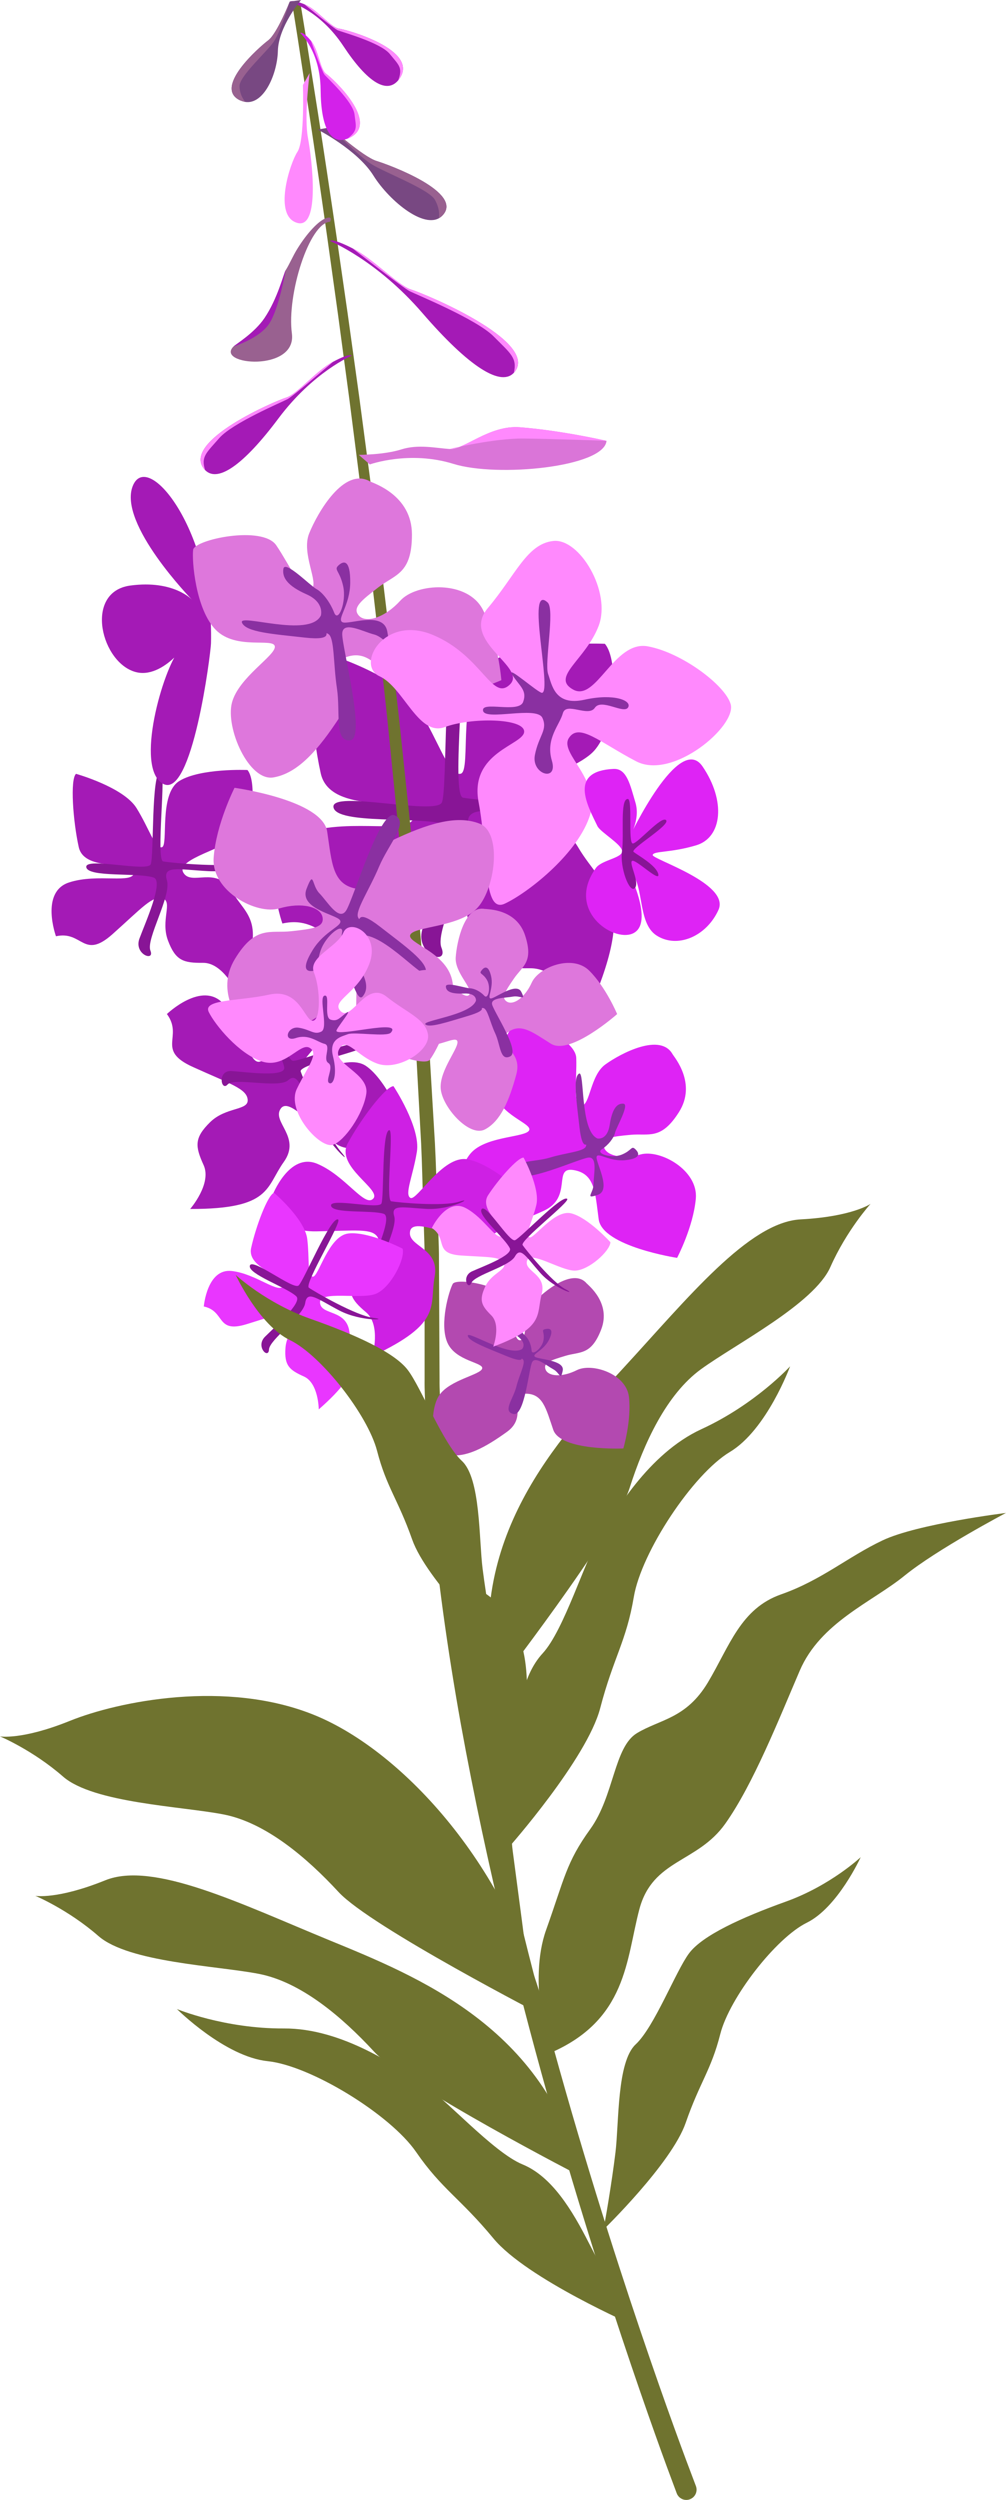 <svg xmlns="http://www.w3.org/2000/svg" id="uuid-1b10876c-0d0d-425d-a3db-1bd0ca51579c" viewBox="0 0 244.84 607.85"><defs><style>.uuid-3c5e9e32-6aba-4217-be4d-5ca40a6c5bba{fill:#e936ff;}.uuid-cf2fd7c8-b044-4ac8-aef2-976d459cdf31{fill:#ff89fd;}.uuid-4edb55aa-2049-4f93-9c18-03201c5d87ea{fill:#996190;}.uuid-1ca60f9f-4593-4b2f-80e8-15b3eef52c04{fill:#881596;}.uuid-e5e37621-d9df-4554-a178-9e35976d3425{fill:#b349b0;}.uuid-5bc4299b-d1e9-4604-88d6-b47d41dc2350{fill:#ce20e4;}.uuid-750a0fa9-7f70-495a-a796-5d88001932b9{fill:#d321ea;}.uuid-de581caf-9d6c-4944-bcd0-0d737b045270{fill:#de23f5;}.uuid-38c3dd30-a9d7-4869-a1a0-ac2d8102a3c9{fill:#da75d8;}.uuid-09b13943-4cc0-466c-909c-b82076410373{fill:#de77dc;}.uuid-beb503b1-a723-4e05-82cb-52c388b9d358{fill:#a41ab6;}.uuid-548544d8-ee20-4c01-b15b-bf2fee76533a{fill:#6f732f;}.uuid-f5b31948-4311-4fda-a7b4-e398dda3b2dc{fill:#8a30a1;}.uuid-644064eb-ad01-4717-988f-35825029f05a{fill:#784882;}</style></defs><g id="uuid-8a110473-ab6b-494a-896f-bc3aede7f928"><path class="uuid-beb503b1-a723-4e05-82cb-52c388b9d358" d="m147.21,156.54c3.42,3.92,2.79,20.23-2.71,26.12-5.5,5.9-26.8,10.2-23.56,15.86,3.24,5.66,13.57-3.01,19.78,7.52s15.04,11.98,1.96,41.25c0,0-5.59-11.95-13.67-11.85-8.08.09-11.28-.9-14.38-9.15-3.1-8.24,2.03-15.76-2.11-17.18-4.14-1.42-8.51,3.8-20.59,14.56-12.08,10.76-12.25-1.54-23.2.89,0,0-6.57-18.11,5.32-22.02,11.89-3.91,26.57.91,26.71-4.22.14-5.13-20.36.26-22.7-10.28-2.34-10.54-3.59-27.7-1.11-29.95,0,0,19.5,5.46,24.81,14.06,5.31,8.61,7.52,16.62,10.35,15.99,2.84-.63-1.43-21.8,7.17-27.11,8.61-5.31,27.93-4.49,27.93-4.49Z"></path><path class="uuid-1ca60f9f-4593-4b2f-80e8-15b3eef52c04" d="m111.67,156.77c2.48-.29-2.09,36.6,1.02,37.19s27.3,2.9,35.63.2c8.33-2.7-4.59,4.42-17.05,3.78-12.46-.64-18.93-2.61-17.05,3.78,1.88,6.39-8.66,24.04-6.77,28.73,1.89,4.69-6.89,1.53-4.5-4.96,2.39-6.49,10.1-23.51,5.8-24.97-6.22-2.11-26.88.05-27.59-4.23-.72-4.28,24.99,2.09,26.39-1.19,1.4-3.29.11-37.86,4.12-38.33Z"></path><path class="uuid-beb503b1-a723-4e05-82cb-52c388b9d358" d="m98.61,273.85c-1.36,2.91-10.71,6.63-15.41,5-4.7-1.63-12.45-12.57-14.84-9.33-2.38,3.24,5.09,6.9.7,13.03-4.39,6.13-3,11.47-22.78,11.42,0,0,5.34-6.14,3.27-10.68s-2.31-6.59,1.56-10.4c3.87-3.81,9.4-2.79,9.17-5.49-.23-2.69-4.27-3.85-13.36-7.97-9.09-4.12-2.2-7.29-6.3-12.86,0,0,8.57-8.23,13.75-2.5,5.18,5.73,6.13,15.22,9.06,14.01,2.93-1.21-5.24-11.42.12-15.37,5.36-3.95,14.73-8.95,16.62-8.12,0,0,1.8,12.36-1.73,17.51-3.53,5.15-7.5,8.39-6.43,9.84,1.06,1.44,11.94-6.26,17.09-2.73,5.15,3.53,9.52,14.63,9.52,14.63Z"></path><path class="uuid-1ca60f9f-4593-4b2f-80e8-15b3eef52c04" d="m89.59,253.86c.81,1.3-16.99,4.89-16.4,6.68.59,1.79,6.23,15.36,9.73,19.46,3.51,4.1-3.25-1.77-6.39-8.67-3.15-6.9-4.05-10.75-6.39-8.67-2.35,2.08-13.17-.76-14.75,1.04-1.58,1.8-2.59-3.51.98-3.27s13.33,1.63,12.8-.95c-.77-3.74-7.43-14.64-5.71-15.74,1.72-1.1,5.95,13.97,7.81,14.19,1.86.22,17.01-6.18,18.32-4.07Z"></path><path class="uuid-beb503b1-a723-4e05-82cb-52c388b9d358" d="m60.23,187.24c2.03,2.33,1.65,12.02-1.61,15.52-3.27,3.5-15.93,6.06-14,9.42,1.93,3.36,8.06-1.79,11.75,4.47,3.69,6.26,8.93,7.12,1.17,24.51,0,0-3.32-7.1-8.12-7.04-4.8.05-6.7-.54-8.54-5.43-1.84-4.9,1.21-9.37-1.25-10.21-2.46-.84-5.06,2.26-12.23,8.65-7.17,6.39-7.28-.91-13.78.53,0,0-3.9-10.76,3.16-13.08,7.07-2.33,15.79.54,15.87-2.51s-12.1.16-13.49-6.11-2.13-16.46-.66-17.8c0,0,11.59,3.24,14.74,8.35,3.16,5.11,4.47,9.88,6.15,9.5,1.69-.37-.85-12.95,4.26-16.11,5.11-3.16,16.59-2.67,16.59-2.67Z"></path><path class="uuid-1ca60f9f-4593-4b2f-80e8-15b3eef52c04" d="m39.11,187.37c1.47-.17-1.24,21.75.61,22.09,1.85.35,16.22,1.72,21.17.12,4.95-1.6-2.73,2.63-10.13,2.25-7.4-.38-11.25-1.55-10.13,2.25,1.12,3.8-5.15,14.28-4.02,17.07,1.12,2.78-4.09.91-2.67-2.94,1.42-3.85,6-13.97,3.45-14.83-3.69-1.25-15.97.03-16.39-2.51-.43-2.55,14.85,1.24,15.68-.71.83-1.95.06-22.5,2.45-22.77Z"></path><path class="uuid-beb503b1-a723-4e05-82cb-52c388b9d358" d="m51.35,156.45c-.07,2.52-4.57,37.93-11.64,34.15-7.07-3.78.03-28.02,3.92-32.57,3.89-4.55-3.02,7.03-10.28,5.46-8.67-1.88-13.12-19.56-1.64-21.11,10.62-1.43,15.06,3.49,15.06,3.49,0,0-18.08-18.49-14.47-27.67s19.8,11.17,19.05,38.26Z"></path><path class="uuid-548544d8-ee20-4c01-b15b-bf2fee76533a" d="m73.28,1.74s.39,2.37,1.11,6.8c.7,4.44,1.73,10.95,3.04,19.24,1.29,8.29,2.81,18.37,4.51,29.93.84,5.78,1.72,11.94,2.66,18.43.9,6.49,1.85,13.32,2.84,20.44.95,7.13,1.93,14.56,2.95,22.25.97,7.69,1.96,15.65,2.99,23.83,1.02,8.18,1.94,16.6,2.96,25.19,1.02,8.59,1.87,17.4,2.84,26.34.49,4.47.92,8.98,1.34,13.53.42,4.55.85,9.13,1.28,13.74.46,4.61.82,9.25,1.17,13.92.36,4.67.73,9.36,1.1,14.07.41,4.71.63,9.45.93,14.19.28,4.75.57,9.51.85,14.29.25,4.78.37,9.57.56,14.36l.26,7.2c.09,2.4.19,4.8.17,7.2.05,9.6.09,19.19.14,28.75-.03,2.4.14,4.74.2,7.11.1,2.36.13,4.72.29,7.08.34,4.72.54,9.43,1.03,14.11,1.67,18.72,4.38,37.06,7.63,54.69,6.56,35.26,15.04,67.7,23.04,95.27,8.03,27.57,15.64,50.26,21.17,66.06,2.77,7.9,5.03,14.08,6.59,18.27,1.58,4.18,2.42,6.41,2.42,6.41l.02.05c.49,1.29-.16,2.73-1.45,3.22-1.29.49-2.73-.16-3.22-1.45h0s-.84-2.27-2.42-6.5c-1.55-4.23-3.79-10.45-6.53-18.39-5.48-15.89-13.01-38.7-20.93-66.41-7.89-27.7-16.24-60.32-22.67-95.79-3.18-17.74-5.82-36.21-7.41-55.09-.47-4.71-.66-9.47-.97-14.24-.15-2.38-.17-4.79-.26-7.18-.05-2.39-.21-4.81-.17-7.19,0-9.54,0-19.12,0-28.7.03-2.39-.06-4.78-.14-7.17l-.22-7.17c-.17-4.78-.26-9.55-.48-14.31-.26-4.76-.52-9.51-.78-14.25-.27-4.74-.47-9.46-.86-14.16-.34-4.7-.69-9.38-1.03-14.04-.33-4.66-.67-9.3-1.1-13.9-.41-4.6-.81-9.18-1.21-13.72-.39-4.54-.8-9.05-1.27-13.52-.92-8.93-1.73-17.73-2.7-26.32-.97-8.59-1.85-17.01-2.83-25.18-.99-8.18-1.94-16.13-2.87-23.82-.98-7.69-1.93-15.11-2.84-22.24-.96-7.12-1.87-13.95-2.74-20.44-.9-6.49-1.76-12.64-2.57-18.43-1.64-11.56-3.11-21.64-4.36-29.93-1.27-8.29-2.26-14.8-2.94-19.24-.7-4.44-1.08-6.8-1.08-6.8-.09-.55.28-1.06.83-1.15.55-.09,1.06.28,1.15.83Z"></path><path class="uuid-beb503b1-a723-4e05-82cb-52c388b9d358" d="m97.17,19.21c-2.87,3.96-7.78.81-13.59-7.99C77.77,2.42,70.54.47,70.54.47c0,0,.34-.74,3.55.57,3.2,1.31,6.37,5.66,8.43,5.93,2.06.27,19.72,5.24,14.65,12.23Z"></path><path class="uuid-cf2fd7c8-b044-4ac8-aef2-976d459cdf31" d="m97.17,19.21c5.07-7-12.59-11.96-14.65-12.23-2.06-.27-5.23-4.62-8.43-5.93,0,0,7.1,5.9,8.15,6.33,1.05.43,10.36,2.97,12.62,5.74s3.21,3.32,2.06,6.42l.25-.32Z"></path><path class="uuid-beb503b1-a723-4e05-82cb-52c388b9d358" d="m125.35,90.3c-3.13,4.24-11.34-1.21-22.53-14.16-11.19-12.96-22.52-17.54-22.52-17.54,0,0,.3-.85,5.45,1.76,5.15,2.61,11.12,9.09,14.26,10.04,3.14.94,30.87,12.41,25.34,19.91Z"></path><path class="uuid-cf2fd7c8-b044-4ac8-aef2-976d459cdf31" d="m125.35,90.3c5.53-7.49-22.2-18.96-25.34-19.91-3.14-.94-9.12-7.43-14.26-10.04,0,0,12.28,9.61,13.96,10.46,1.69.85,16.28,6.8,20.44,11,4.16,4.19,5.74,5.19,4.92,8.82l.28-.33Z"></path><path class="uuid-644064eb-ad01-4717-988f-35825029f05a" d="m58.55,24.45c5.17,2.28,8.94-6.11,9.08-12.05.14-5.94,5.63-12.39,5.63-12.39l-2.74.37s-3.07,7.8-5.25,9.44c-2.18,1.64-13.59,11.61-6.72,14.64Z"></path><path class="uuid-4edb55aa-2049-4f93-9c18-03201c5d87ea" d="m58.55,24.45c-6.87-3.03,4.54-13,6.72-14.64,2.18-1.64,5.25-9.44,5.25-9.44,0,0-2.23,7.31-3.86,9.73-1.63,2.42-8.44,8.45-8.37,10.87.07,2.41,1.42,3.81,1.42,3.81l-1.15-.33Z"></path><path class="uuid-beb503b1-a723-4e05-82cb-52c388b9d358" d="m49.64,113.99c3.05,3.82,9.63-.89,18.13-12.25,8.5-11.35,17.84-15.26,17.84-15.26,0,0-.33-.76-4.53,1.48s-8.77,7.92-11.39,8.71c-2.62.79-25.44,10.56-20.05,17.32Z"></path><path class="uuid-cf2fd7c8-b044-4ac8-aef2-976d459cdf31" d="m49.64,113.99c-5.38-6.76,17.44-16.53,20.05-17.32,2.62-.79,7.19-6.47,11.39-8.71,0,0-9.72,8.36-11.09,9.09-1.38.73-13.4,5.8-16.61,9.46-3.21,3.67-4.49,4.52-3.47,7.77l-.27-.3Z"></path><path class="uuid-644064eb-ad01-4717-988f-35825029f05a" d="m107.75,52.34c-3.84,4.16-12.98-3.42-16.87-9.65-3.88-6.23-13.55-11.18-13.55-11.18l3.04-.54s8.05,7.19,11.3,8.18,21.19,7.65,16.08,13.18Z"></path><path class="uuid-4edb55aa-2049-4f93-9c18-03201c5d87ea" d="m107.75,52.34c5.11-5.53-12.82-12.19-16.08-13.18s-11.3-8.18-11.3-8.18c0,0,6.89,6.96,10.07,8.96,3.19,2,13.94,6.06,15.4,8.63,1.45,2.57.95,4.5.95,4.5l.96-.74Z"></path><path class="uuid-4edb55aa-2049-4f93-9c18-03201c5d87ea" d="m56.85,84.23c-4.63,4.55,15.45,6.36,14.19-3.15-1.26-9.5,4.24-26.89,9.29-27.16,0,0,.81-1.48-.97-.87-1.78.61-4.56,3.5-7.03,7.5-1.04,1.68-1.92,3.76-2.79,5.13-.49.78-1.91,6.86-5.17,11.68-2.46,3.64-6.91,6.29-7.51,6.88Z"></path><path class="uuid-beb503b1-a723-4e05-82cb-52c388b9d358" d="m69.54,65.68c-.49.78-1.91,6.86-5.17,11.68-2.46,3.64-6.91,6.29-7.51,6.88,0,0,6.27-1.92,8.66-5.54s4.02-13.02,4.02-13.02Z"></path><path class="uuid-cf2fd7c8-b044-4ac8-aef2-976d459cdf31" d="m72.38,54.21c5.59,1.52,3.55-15.48,2.57-20.69-.98-5.21.41-15.74.41-15.74l-1.64,2.91s.48,13.53-1.33,16.23c-1.8,2.7-6.02,15.66,0,17.29Z"></path><path class="uuid-750a0fa9-7f70-495a-a796-5d88001932b9" d="m84.92,33.57c-4.46,2-6.81-2.46-6.89-11.79-.08-9.33-4.97-13.77-4.97-13.77,0,0,.68-.45,2.6,1.88,1.93,2.33,2.21,7.05,3.75,8.09,1.54,1.04,13.38,12.06,5.5,15.6Z"></path><path class="uuid-cf2fd7c8-b044-4ac8-aef2-976d459cdf31" d="m84.92,33.57c7.88-3.54-3.95-14.56-5.5-15.6-1.54-1.04-1.83-5.77-3.75-8.09,0,0,2.68,7.54,3.32,8.3s6.91,6.51,7.29,9.62.87,3.93-1.73,5.93l.37-.15Z"></path><path class="uuid-38c3dd30-a9d7-4869-a1a0-ac2d8102a3c9" d="m147.62,107.19c-.59,6.4-26.52,8.94-37.25,5.61-10.72-3.33-20.36.13-20.36.13l-2.7-2.33s6.19,0,10.32-1.31c4.14-1.32,8.33-.35,11.81-.11,3.48.24,9.65-5.86,17.09-5.29,10.18.79,21.09,3.31,21.09,3.31Z"></path><path class="uuid-cf2fd7c8-b044-4ac8-aef2-976d459cdf31" d="m147.62,107.19s-10.91-2.52-21.09-3.31c-7.44-.57-13.6,5.52-17.09,5.29,0,0,10.66-2.63,18.11-2.54,7.45.09,20.07.56,20.07.56Z"></path><path class="uuid-09b13943-4cc0-466c-909c-b82076410373" d="m90.03,117.05c.72.41,10.22,3.26,10.23,12.9.01,9.64-4.09,9.7-8.2,12.88-4.11,3.18-6.41,4.97-4.72,6.86,1.7,1.89,6.23.6,10.11-3.66,3.88-4.26,16.32-5.04,20.06,2.21,3.74,7.25,4.51,17.15,4.51,17.15,0,0-19.78,8.64-24.79,2.66s-7.85-10.45-13.55-8.05c-5.71,2.4,4.08,6.61-1.03,14.41-5.11,7.8-10.06,13.58-16.07,14.62-6.01,1.05-11.74-12-10.13-18.17,1.61-6.17,10.65-11.44,10.44-13.66-.21-2.22-9.43.96-14.37-4.04-4.94-5-5.86-16.99-5.51-19.48.35-2.49,16.87-6.01,20.23-1.08,3.36,4.93,6.45,12.18,8.51,10.73s-2.52-8.66-.5-13.64c2.01-4.98,8.45-16.23,14.78-12.64Z"></path><path class="uuid-f5b31948-4311-4fda-a7b4-e398dda3b2dc" d="m78.09,149.69s.99-3.2-3.49-5.18c-4.48-1.98-5.99-3.99-5.63-6.2.36-2.21,6.51,4.09,8.04,4.92,1.53.83,3.33,3.2,4.32,5.74.99,2.55,3.04-2.59,2.19-6.44-.85-3.85-2.36-3.94-1.12-5.07s2.87-1.45,2.84,4.17c-.03,5.62-3.34,8.91-1.9,9.66,1.44.74,10-2.86,10.92,2.26.92,5.11-.54,1.4-3.24.72-2.7-.68-7.62-3.41-7.73-.2-.11,3.21,5.9,25.49,1.95,25.94-3.94.45-2.34-6.71-3.24-12.68-.9-5.97-.58-12.21-2.07-13.15-1.49-.95,1.87,1.71-5.77.85-7.63-.86-14.32-1.29-15.27-3.63-.95-2.34,16.37,3.81,19.19-1.7Z"></path><path class="uuid-de581caf-9d6c-4944-bcd0-0d737b045270" d="m163.76,256.43c.33.62,5.88,7.01,1.5,13.96-4.38,6.95-7.36,5.13-11.78,5.55s-6.89.66-6.53,2.8c.36,2.14,4.22,3.27,8.95,1.97,4.74-1.31,14.06,3.8,13.45,10.73-.61,6.93-4.56,14.42-4.56,14.42,0,0-18.19-2.78-19.08-9.37s-.9-11.11-6.1-11.98c-5.21-.87-.07,6.62-7.31,9.92-7.23,3.29-13.44,5.2-18.25,3.22-4.81-1.98-2.99-14,.98-17.71,3.97-3.72,12.89-3.39,13.75-5.09.86-1.7-7.23-3.61-8.51-9.46-1.28-5.86,3.52-14.92,4.9-16.55s14.9,3.35,15.08,8.43c.18,5.08-.9,11.72,1.24,11.61,2.15-.11,2.13-7.39,5.85-10.06,3.72-2.68,13.48-7.85,16.41-2.38Z"></path><path class="uuid-f5b31948-4311-4fda-a7b4-e398dda3b2dc" d="m145.4,276.82s2.39.57,2.99-3.3c.6-3.87,1.73-5.28,3.32-5.15,1.59.12-1.7,5.72-2.02,7.05-.31,1.33-1.64,3.01-3.23,4.04-1.59,1.02,2.32,2.31,4.84,1.3,2.52-1.01,2.32-2.27,3.31-1.34.99.94,1.5,2.26-2.4,2.68-3.9.43-6.75-2.05-7.01-.8-.27,1.25,3.71,8.05.32,9.22-3.38,1.17-1.06-.34-1.06-2.63s1.05-6.58-1.2-6.42c-2.24.17-16.63,6.91-17.62,3.69-.99-3.23,4.24-2.47,8.22-3.69,3.98-1.22,8.35-1.45,8.75-2.76.4-1.31-.86,1.68-1.59-4.71-.72-6.39-1.58-11.96-.12-12.93,1.46-.97.19,13.86,4.49,15.75Z"></path><path class="uuid-cf2fd7c8-b044-4ac8-aef2-976d459cdf31" d="m177.83,171.23c1.52,5.28-14.09,18.54-23,13.89-8.91-4.65-13.92-9.49-16.38-5.66-2.46,3.83,8.25,10.18,4.93,19.4-3.32,9.23-15.16,18.39-20.55,20.88s-3.99-12.31-6.34-24.64c-2.35-12.33,11.13-13.95,11.08-17.23-.05-3.28-12.93-3.45-19.33-1.07s-10.01-9.68-15.86-12.36c-5.85-2.68,1.01-15.04,12.96-10.06,11.95,4.98,14.41,16.3,18.76,12.06,4.35-4.24-12.17-10.53-5.36-18.6,6.81-8.07,9.46-15.56,15.89-16.3,6.43-.74,14.22,12.39,11.07,20.65s-11.79,12.44-6.18,15.5c5.61,3.06,9.9-12.03,18.13-10.53,8.23,1.5,18.84,9.41,20.18,14.06Z"></path><path class="uuid-f5b31948-4311-4fda-a7b4-e398dda3b2dc" d="m131.93,168.46c2.48-.36-4.06-27.04,1.37-21.94,1.79,1.68-.83,14.73.1,17.36.93,2.63,1.61,7.87,8.86,6.26,7.26-1.61,11.64.25,10.59,1.9-1.05,1.65-6.49-2.3-8.08.07-1.59,2.36-6.99-1.54-7.78,1.32-.78,2.87-4.26,6.19-2.68,11.51,1.59,5.32-5.04,3.39-4.13-1.35.92-4.74,3.2-6.1,1.82-9.05-1.38-2.95-13.88.8-14.43-1.7-.55-2.49,8.7.69,9.75-2.16,1.05-2.85-.9-3.84-2.62-6.57-1.72-2.73,6.36,4.48,7.22,4.35Z"></path><path class="uuid-548544d8-ee20-4c01-b15b-bf2fee76533a" d="m123.82,449.22c.3-1.2,1.39-14.2,1.69-23.06.3-8.86,1.3-18.44,6.56-24.14,5.26-5.7,10.28-22.7,13.85-28.31,3.58-5.61,11.69-20.17,24.81-26.21,13.12-6.03,21.57-15.28,21.57-15.28,0,0-5.65,15.43-14.66,20.83-9.01,5.4-21.54,24.34-23.38,35.24-1.84,10.9-4.96,14.71-8.18,27.05-3.22,12.34-22.26,33.86-22.26,33.86Z"></path><path class="uuid-548544d8-ee20-4c01-b15b-bf2fee76533a" d="m132.98,490.54s-42.74-22-50.57-30.47c-7.83-8.47-17.79-16.9-28.01-18.88-10.22-1.99-31.66-2.76-39.05-9.2-7.38-6.44-15.36-9.78-15.36-9.78,0,0,5.31.95,17.03-3.78,11.71-4.73,38.15-10.17,59.68-1.33,21.53,8.84,47.37,37.13,56.28,73.44Z"></path><path class="uuid-548544d8-ee20-4c01-b15b-bf2fee76533a" d="m120.27,410.88s29.43-38,32.94-48.99c3.52-10.99,8.97-22.83,17.4-28.96,8.43-6.12,27.53-15.89,31.49-24.85,3.97-8.96,9.78-15.36,9.78-15.36,0,0-4.42,3.11-17.03,3.78-12.61.67-27.46,19.14-43.23,36.25-15.77,17.11-38.64,41.47-31.35,78.13Z"></path><path class="uuid-548544d8-ee20-4c01-b15b-bf2fee76533a" d="m154.59,565.56c-.78-.96-7.26-12.28-11.28-20.18-4.02-7.9-8.97-16.16-16.15-19.1-7.18-2.95-18.91-16.22-24.53-19.8-5.61-3.58-19.12-13.34-33.57-13.25-14.44.08-26-4.72-26-4.72,0,0,11.65,11.6,22.1,12.68,10.45,1.08,29.81,12.95,36.09,22.05,6.27,9.1,10.72,11.23,18.85,21.06,8.13,9.82,34.49,21.27,34.49,21.27Z"></path><path class="uuid-548544d8-ee20-4c01-b15b-bf2fee76533a" d="m146.8,542.22c.32-.96,2.11-11.57,2.99-18.83s.33-22.02,4.91-26.28c4.58-4.26,9.77-17.83,13.01-22.16,3.24-4.33,12.73-8.68,23.57-12.57,10.84-3.89,18.2-10.8,18.2-10.8,0,0-5.58,12.23-13.12,15.94-7.53,3.7-18.82,18.26-21.06,27.08-2.24,8.82-4.99,11.7-8.42,21.59-3.43,9.89-20.08,26.03-20.08,26.03Z"></path><path class="uuid-548544d8-ee20-4c01-b15b-bf2fee76533a" d="m141.59,529.31s-42.74-22-50.57-30.47c-7.83-8.47-17.79-16.9-28.01-18.88-10.22-1.99-31.66-2.76-39.05-9.2-7.38-6.44-15.36-9.78-15.36-9.78,0,0,5.31.95,17.03-3.78,11.71-4.73,32.98,5.73,54.51,14.57,21.53,8.84,52.55,21.24,61.45,57.55Z"></path><path class="uuid-548544d8-ee20-4c01-b15b-bf2fee76533a" d="m133.62,499.32s-5.17-17.57-.71-30.04c4.46-12.48,4.87-16.39,10.73-24.5,5.86-8.11,5.77-20,11.4-23.37,5.63-3.38,11.98-3.51,17.26-12.34,5.27-8.83,7.93-17.92,17.8-21.39,9.87-3.46,16.26-9.14,24.73-13.14,8.47-4.01,30-6.66,30-6.66,0,0-16.76,8.82-24.69,15.26-7.93,6.44-20.45,11.34-25.5,23.1-5.05,11.75-11.32,27.61-18.12,37.2-6.81,9.59-17.66,8.6-20.91,20.8-3.25,12.21-2.94,27.02-21.99,35.08Z"></path><path class="uuid-548544d8-ee20-4c01-b15b-bf2fee76533a" d="m110.2,383.66s-4.04,12.97,8.38,63.36c12.17,49.35,12.46,51.11,12.46,51.11,0,0-3.46-27.16-6.26-48.09-2.65-19.79,16.58-56.28-14.58-66.38Z"></path><path class="uuid-09b13943-4cc0-466c-909c-b82076410373" d="m59.2,249.49c-.4-.73-7.03-8.11-2.01-16.34,5.01-8.23,8.54-6.15,13.71-6.72,5.17-.57,8.06-.9,7.6-3.4-.46-2.5-5-3.76-10.53-2.14-5.53,1.62-16.56-4.2-15.97-12.34.59-8.14,5.08-16.99,5.08-16.99,0,0,21.38,2.93,22.55,10.64,1.16,7.71,1.25,13.01,7.37,13.94,6.12.92-.04-7.77,8.38-11.76,8.42-3.99,15.66-6.34,21.33-4.11,5.67,2.23,3.77,16.36-.82,20.79-4.59,4.43-15.05,4.21-16.03,6.22-.98,2.01,8.55,4.1,10.16,10.94,1.61,6.84-3.85,17.56-5.45,19.5-1.6,1.94-17.53-3.66-17.83-9.61-.3-5.96.84-13.76-1.67-13.59-2.51.16-2.36,8.7-6.68,11.91-4.32,3.2-15.67,9.45-19.2,3.09Z"></path><path class="uuid-f5b31948-4311-4fda-a7b4-e398dda3b2dc" d="m86.39,227.85s-2.51,2.21.28,6.24c2.79,4.03,3.03,6.52,1.58,8.22-1.46,1.7-3.43-6.88-4.3-8.38-.87-1.51-1.18-4.46-.7-7.15.48-2.69-3.94.63-5.22,4.36-1.28,3.73-.04,4.6-1.68,4.91-1.64.32-3.2-.26-.25-5.04,2.95-4.79,7.49-5.87,6.65-7.25-.84-1.39-10.02-2.77-8.15-7.62s1.19-.91,3.14,1.08c1.95,1.99,4.73,6.88,6.49,4.2,1.77-2.69,8.25-24.83,11.85-23.16,3.6,1.67-1.5,6.95-3.84,12.51s-5.86,10.72-5.09,12.3c.78,1.58-.7-2.44,5.37,2.28,6.07,4.71,11.55,8.56,11.14,11.05-.41,2.49-11.99-11.78-17.27-8.54Z"></path><path class="uuid-09b13943-4cc0-466c-909c-b82076410373" d="m118.09,221.01c.58.12,7.6-.04,9.71,6.45,2.12,6.49-.63,7.43-2.71,10.47-2.08,3.04-3.23,4.75-1.68,5.65,1.56.9,4.33-.96,6.01-4.67,1.68-3.72,9.89-6.96,13.99-2.89,4.1,4.07,6.79,10.56,6.79,10.56,0,0-11.43,10.14-16.11,7.21-4.68-2.93-7.57-5.32-10.89-2.46-3.32,2.86,4.19,3.56,2.46,9.93-1.73,6.37-3.81,11.34-7.62,13.36-3.82,2.02-10.53-5.52-10.79-10.02s4.67-10.03,4.04-11.48c-.63-1.45-6.14,2.71-10.56.42-4.42-2.29-7.66-10.16-7.97-11.91s10.05-7.74,13.39-5.15c3.34,2.58,7.01,6.79,8.08,5.37,1.07-1.43-3.59-5.28-3.32-9.08.27-3.8,2.14-12.78,7.19-11.74Z"></path><path class="uuid-f5b31948-4311-4fda-a7b4-e398dda3b2dc" d="m115.84,243.32s.26-1.88-2.9-1.74c-3.16.14-4.39-.49-4.42-1.71-.03-1.21,4.74.41,5.84.44,1.1.03,2.56.77,3.51,1.81.95,1.04,1.67-2.09.65-3.83s-2.02-1.4-1.35-2.29,1.69-1.47,2.36,1.39c.66,2.86-1.1,5.38-.07,5.39,1.03,0,6.17-4.01,7.39-1.64s-.18.85-2.03,1.19c-1.84.35-5.38.21-5.06,1.87.32,1.66,6.93,11.43,4.41,12.67-2.51,1.23-2.34-2.81-3.65-5.61s-1.86-6.05-2.94-6.15,1.43.39-3.65,1.91c-5.08,1.51-9.49,3-10.39,2.06s11.13-2.25,12.3-5.77Z"></path><path class="uuid-e5e37621-d9df-4554-a178-9e35976d3425" d="m142.84,312.11c.37.45,5.93,4.75,3.49,11.13-2.44,6.37-5.17,5.37-8.69,6.43s-5.5,1.65-4.86,3.34c.64,1.68,3.96,1.98,7.61.15,3.64-1.83,12.07.82,12.69,6.56.63,5.74-1.37,12.48-1.37,12.48,0,0-15.27.69-17.06-4.54-1.79-5.22-2.53-8.9-6.91-8.77-4.38.14,1.01,5.41-4.34,9.26-5.36,3.86-10.1,6.42-14.34,5.58s-4.71-10.91-2.08-14.58c2.63-3.67,9.94-4.85,10.37-6.37.43-1.52-6.48-1.76-8.47-6.32-1.99-4.56.44-12.72,1.31-14.27.87-1.56,12.68.31,13.65,4.42.97,4.11,1.17,9.69,2.89,9.26,1.73-.43.54-6.36,3.13-9.14s9.71-8.58,12.98-4.6Z"></path><path class="uuid-f5b31948-4311-4fda-a7b4-e398dda3b2dc" d="m127.05,328.03s1.38-1.29-1.16-3.18-3.1-3.15-2.36-4.11,3.42,3.3,4.26,4.02,1.5,2.21,1.59,3.62c.09,1.41,2.61-.57,2.91-2.57.3-1.99-.69-2.36.39-2.62s2.24-.08.95,2.57c-1.29,2.64-4.24,3.49-3.45,4.14.79.66,7.32.77,6.78,3.38-.54,2.6-.68.54-2.33-.35-1.65-.89-4.31-3.22-5.11-1.73-.8,1.49-1.82,13.25-4.55,12.62-2.73-.62-.05-3.65.7-6.65.75-3,2.37-5.87,1.59-6.63-.78-.76.86,1.2-4.04-.82s-9.27-3.64-9.37-4.94c-.1-1.3,10.06,5.26,13.19,3.26Z"></path><path class="uuid-cf2fd7c8-b044-4ac8-aef2-976d459cdf31" d="m81.04,278.37c-3.16,1.01-11.43-8.15-8.79-13.61,2.64-5.46,5.47-8.56,3.12-9.97-2.35-1.41-5.98,5.16-11.6,3.32-5.62-1.83-11.35-8.8-12.95-12-1.6-3.2,7.34-2.63,14.73-4.27s8.6,6.45,10.58,6.36c1.98-.09,1.84-7.86.29-11.67-1.55-3.81,5.65-6.21,7.16-9.78,1.51-3.57,9.08.34,6.3,7.63s-9.56,8.98-6.93,11.52c2.63,2.54,6.12-7.52,11.11-3.57,4.98,3.96,9.55,5.42,10.11,9.28.56,3.86-7.21,8.79-12.24,7.05-5.03-1.75-7.71-6.88-9.45-3.44-1.74,3.43,7.43,5.75,6.67,10.73-.76,4.99-5.33,11.52-8.11,12.41Z"></path><path class="uuid-f5b31948-4311-4fda-a7b4-e398dda3b2dc" d="m81.88,250.66c.26,1.49,16.22-2.94,13.25.43-.98,1.11-8.89-.23-10.46.38-1.57.61-4.71,1.11-3.61,5.45,1.1,4.34.06,7.02-.96,6.42-1.01-.6,1.27-3.95-.19-4.87-1.45-.92.8-4.24-.94-4.66-1.74-.42-3.81-2.46-6.98-1.4-3.18,1.05-2.13-2.98.74-2.51,2.87.47,3.73,1.82,5.49.93s-.73-8.35.76-8.73c1.49-.38-.26,5.25,1.48,5.83,1.74.58,2.3-.61,3.91-1.7,1.61-1.09-2.58,3.91-2.49,4.43Z"></path><path class="uuid-de581caf-9d6c-4944-bcd0-0d737b045270" d="m149.38,186.97c3.19-.14,4.01,3.96,5.27,8.17,1.26,4.21-1.44,8.37-1.44,8.37,0,0,12.05-25.54,17.77-17.15,5.73,8.39,4.8,17.29-1.54,19.18-6.34,1.89-10.33,1.33-10.59,2.35s18.93,6.91,16.01,13.36c-2.92,6.44-9.98,9.46-15.04,6.24-5.06-3.22-2.66-13.42-7.16-16.29,0,0,6.97,13.42,1.26,15.82-4.86,2.04-16.25-5.75-8.86-16,1.39-1.92,6.43-2.38,6.35-4.06s-5.28-4.59-6.01-6.09c-2.42-5.02-7.16-13.41,3.99-13.91Z"></path><path class="uuid-1ca60f9f-4593-4b2f-80e8-15b3eef52c04" d="m152.77,194.27c1.27-.07.01,10.95,1.27,10.83,1.26-.12,7.01-6.87,8.08-5.66,1.07,1.21-8.83,6.95-7.91,7.71.93.76,5.56,3.28,6.01,5.43.45,2.15-5.53-3.77-6.38-3.25-.85.51,1.94,5.27.66,6.62-1.28,1.35-3.68-4.98-3.12-8.97.56-3.99-.54-12.6,1.37-12.7Z"></path><path class="uuid-5bc4299b-d1e9-4604-88d6-b47d41dc2350" d="m127.93,290.71c.02,3.09-6.61,10.17-11.37,10.69-4.76.52-16.01-5.83-16.75-2.02-.74,3.8,7.27,3.92,5.97,11.06-1.3,7.15,2.1,11.23-15.14,19.3,0,0,2.13-7.54-1.54-10.64-3.67-3.1-4.72-4.79-2.91-9.7,1.81-4.91,7.04-6.3,5.73-8.54-1.31-2.25-5.3-1.6-14.91-1.45s-4.91-5.45-10.77-8.61c0,0,4.08-10.69,10.95-7.83s11.59,10.73,13.65,8.48c2.06-2.25-9.25-7.79-6.21-13.44,3.04-5.65,9.15-13.85,11.14-13.9,0,0,6.65,10.03,5.69,15.96-.96,5.93-3.08,10.39-1.56,11.21,1.52.82,7.83-10.36,13.76-9.4,5.93.96,14.3,8.83,14.3,8.83Z"></path><path class="uuid-1ca60f9f-4593-4b2f-80e8-15b3eef52c04" d="m94.75,274.81c1.15-.13-.97,17.01.47,17.29,1.44.27,12.69,1.35,16.56.09,3.87-1.25-2.13,2.06-7.92,1.76s-8.8-1.21-7.92,1.76c.88,2.97-4.03,11.18-3.15,13.35.88,2.18-3.2.71-2.09-2.3,1.11-3.01,4.69-10.93,2.7-11.61-2.89-.98-12.49.03-12.83-1.97-.33-1.99,11.62.97,12.27-.56.65-1.53.05-17.6,1.91-17.82Z"></path><path class="uuid-3c5e9e32-6aba-4217-be4d-5ca40a6c5bba" d="m97.98,303.63c.71,2.42-2.87,9.48-6.49,10.96-3.62,1.49-13.88-.94-13.6,2.21.28,3.15,6.59,1.42,7.19,7.32.6,5.9,4.2,8.33-7.5,18.58,0,0-.04-6.4-3.62-8s-4.79-2.68-4.48-6.95c.3-4.26,4.09-6.54,2.55-8-1.54-1.47-4.52-.05-12.03,2.24-7.5,2.29-5.09-3.16-10.4-4.31,0,0,.78-9.31,6.81-8.63,6.03.69,11.53,5.79,12.63,3.55,1.1-2.23-9.03-4.01-7.92-9.13,1.11-5.12,4.03-12.94,5.58-13.43,0,0,7.49,6.36,8.08,11.23s-.06,8.85,1.32,9.15,3.79-9.9,8.66-10.49c4.87-.6,13.22,3.68,13.22,3.68Z"></path><path class="uuid-1ca60f9f-4593-4b2f-80e8-15b3eef52c04" d="m82.27,296.53c1.15.38-8.34,15.71-7.09,16.59,1.25.89,11.44,6.81,15.66,7.31,4.22.5-2.92,1.02-8.28-1.79-5.36-2.81-7.81-4.99-8.28-1.79-.46,3.2-8.69,8.84-8.81,11.29-.12,2.45-3.35-.72-.98-3.1,2.37-2.37,9.21-8.31,7.62-9.83-2.31-2.19-11.86-5.42-11.3-7.46.55-2.03,10.59,5.99,11.87,4.82,1.28-1.17,7.72-16.66,9.58-16.06Z"></path><path class="uuid-548544d8-ee20-4c01-b15b-bf2fee76533a" d="m120.56,400.29c-.33-.96-2.18-11.56-3.1-18.82s-.46-22.01-5.06-26.25c-4.6-4.24-9.87-17.78-13.14-22.08-3.26-4.31-12.77-8.61-23.64-12.44-10.86-3.82-18.26-10.7-18.26-10.7,0,0,5.65,12.2,13.21,15.86,7.55,3.66,18.93,18.16,21.21,26.96,2.28,8.8,5.05,11.67,8.54,21.54,3.49,9.87,20.22,25.92,20.22,25.92Z"></path><path class="uuid-cf2fd7c8-b044-4ac8-aef2-976d459cdf31" d="m148.57,302.08c-.17,2.18-5.24,6.79-8.62,6.88-3.39.09-10.95-5.03-11.69-2.39-.74,2.64,4.9,3.18,3.57,8.14-1.33,4.96.84,8.03-11.78,12.73,0,0,1.93-5.19-.47-7.59-2.41-2.39-3.05-3.64-1.49-7,1.56-3.36,5.32-4.03,4.53-5.69-.79-1.66-3.65-1.43-10.42-1.88-6.78-.45-3.15-4.12-7.1-6.69,0,0,3.49-7.3,8.16-4.89,4.67,2.41,7.55,8.23,9.13,6.76,1.58-1.47-6.07-6.02-3.6-9.83s7.24-9.23,8.64-9.15c0,0,4.11,7.45,3.09,11.57-1.01,4.12-2.77,7.15-1.74,7.81,1.02.66,6.11-6.85,10.23-5.83,4.12,1.01,9.57,7.04,9.57,7.04Z"></path><path class="uuid-1ca60f9f-4593-4b2f-80e8-15b3eef52c04" d="m138.04,291.51c.82.66-11.58,10.15-10.84,11.25.74,1.1,7.17,9.03,10.43,10.73,3.26,1.7-2.68-.07-6.15-3.99s-4.79-6.44-6.15-3.99c-1.36,2.45-9.75,4.48-10.6,6.43-.85,1.95-2.49-1.61.16-2.81,2.65-1.19,10.01-3.9,9.19-5.61-1.2-2.48-7.93-8.03-6.86-9.51,1.07-1.48,6.73,8.1,8.13,7.55,1.4-.55,11.37-11.12,12.69-10.05Z"></path></g></svg>